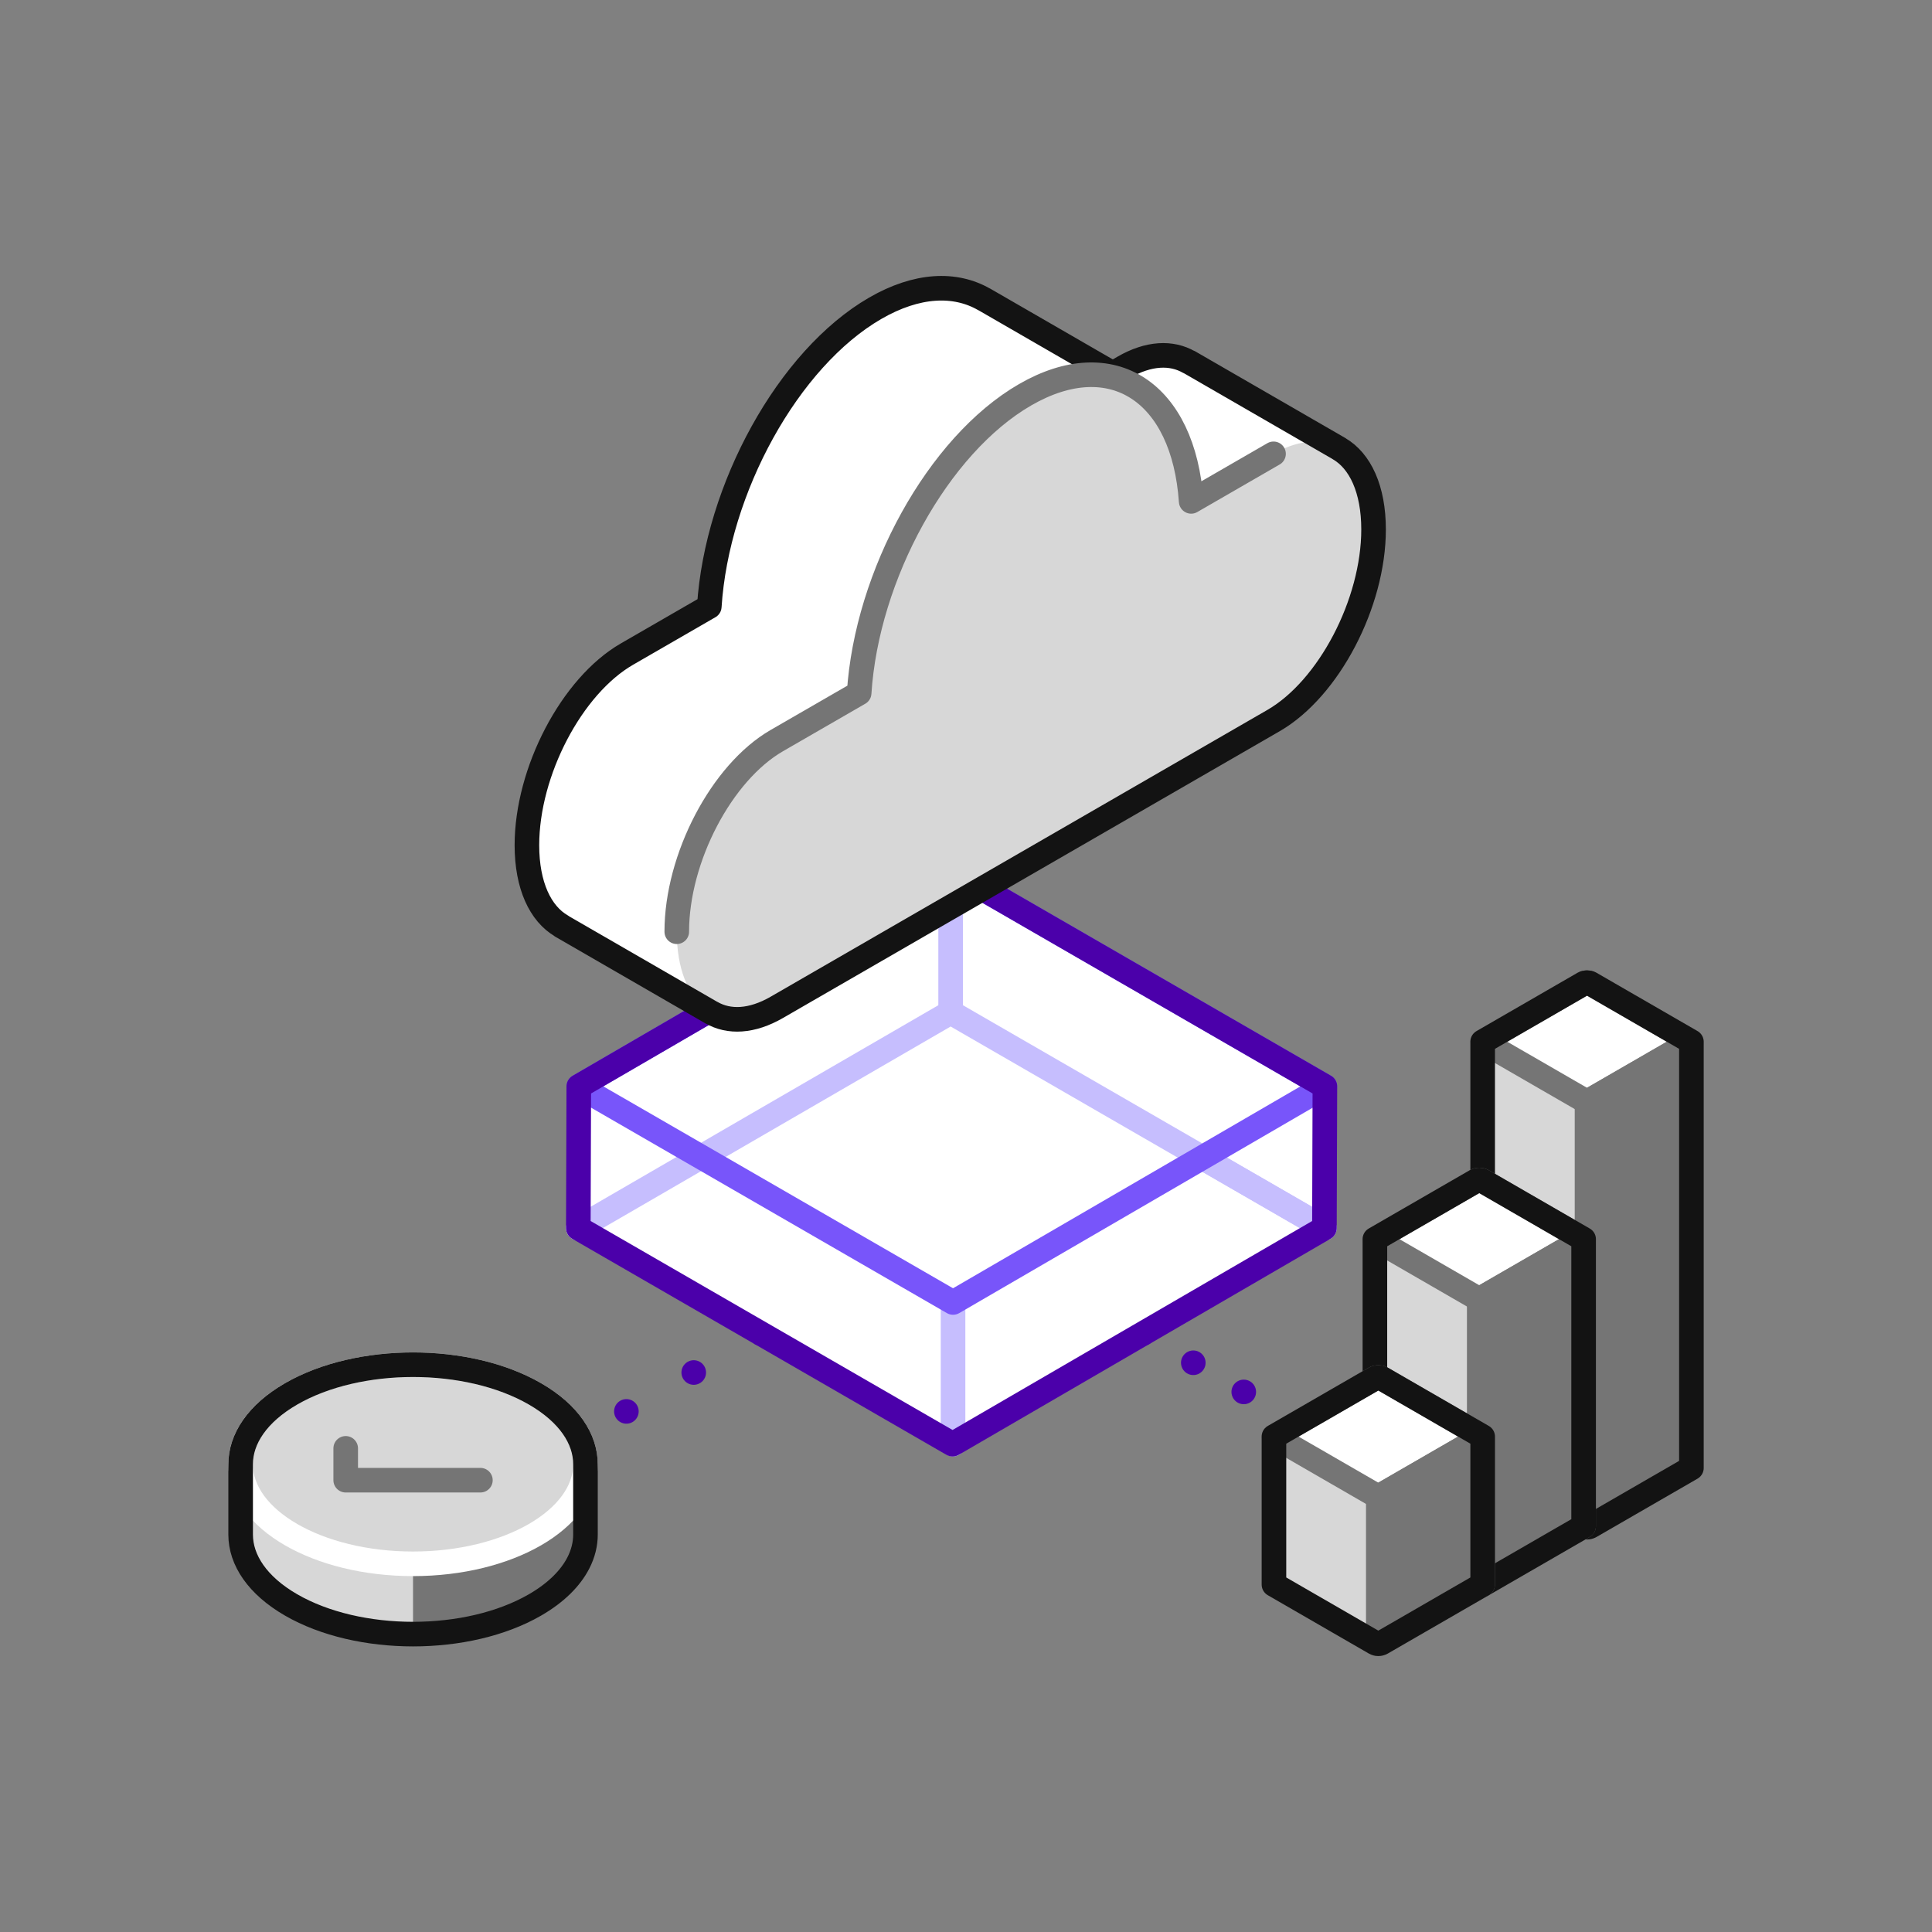 <?xml version="1.0" encoding="UTF-8"?><svg id="Icons" xmlns="http://www.w3.org/2000/svg" viewBox="0 0 126.41 126.41"><rect x="0" y="0" width="126.41" height="126.41" fill="#808080" stroke="none"/><defs><style>.cls-1,.cls-2,.cls-3,.cls-4,.cls-5,.cls-6,.cls-7,.cls-8,.cls-9{fill:none;}.cls-2{stroke-dasharray:0 0 0 3.813;}.cls-2,.cls-10,.cls-11,.cls-3,.cls-4,.cls-5,.cls-6,.cls-7,.cls-8,.cls-9{stroke-linecap:round;stroke-linejoin:round;stroke-width:1.609px;}.cls-2,.cls-6,.cls-9{stroke:#4b00aa;}.cls-10,.cls-12{fill:#757575;}.cls-10,.cls-11,.cls-5{stroke:#757575;}.cls-13{fill:#fff;}.cls-14,.cls-11{fill:#d7d7d7;}.cls-3{stroke:#fff;}.cls-4{stroke:#131313;}.cls-7{stroke:#7855fa;}.cls-8{stroke:#c6befe;}.cls-9{stroke-dasharray:0 0 0 5.089;}</style></defs><g><path class="cls-13" d="m110.666,68.16l-6.619-3.822c-.115-.066-.303-.066-.417,0l-6.619,3.822,6.619,3.822c.115.066.303.066.417,0l6.619-3.822Z"/><path class="cls-10" d="m103.838,99.923c.077,0,.154-.02.223-.06l6.605-3.814v-27.889l-6.605,3.813c-.069.04-.146.06-.223.06"/><path class="cls-14" d="m103.838,72.033c-.077,0-.154-.02-.223-.06l-6.605-3.813v27.889l6.605,3.814c.069.04.146.06.223.06"/><path class="cls-5" d="m110.666,68.16l-6.619-3.822c-.115-.066-.303-.066-.417,0l-6.619,3.822,6.619,3.822c.115.066.303.066.417,0l6.619-3.822Z"/><line class="cls-10" x1="103.838" y1="72.033" x2="103.838" y2="99.923"/><path class="cls-4" d="m104.046,64.339c-.115-.066-.303-.066-.417,0l-6.619,3.822v27.889l6.605,3.814c.138.08.308.08.447,0l6.605-3.814v-27.889l-6.619-3.822Z"/></g><g><path class="cls-13" d="m103.614,81.078l-6.619-3.822c-.115-.066-.303-.066-.417,0l-6.619,3.822,6.619,3.822c.115.066.303.066.417,0l6.619-3.822Z"/><path class="cls-10" d="m96.786,103.737c.077,0,.154-.02.223-.06l6.605-3.814v-18.785l-6.605,3.813c-.069.04-.146.06-.223.06"/><path class="cls-14" d="m96.786,84.951c-.077,0-.154-.02-.223-.06l-6.605-3.813v18.785l6.605,3.814c.069.04.146.06.223.06"/><path class="cls-5" d="m103.614,81.078l-6.619-3.822c-.115-.066-.303-.066-.417,0l-6.619,3.822,6.619,3.822c.115.066.303.066.417,0l6.619-3.822Z"/><line class="cls-10" x1="96.786" y1="84.951" x2="96.786" y2="103.737"/><path class="cls-4" d="m96.995,77.257c-.115-.066-.303-.066-.417,0l-6.619,3.822v18.785l6.605,3.814c.138.08.308.08.447,0l6.605-3.814v-18.785l-6.619-3.822Z"/></g><g><line class="cls-6" x1="49.798" y1="87.258" x2="49.798" y2="87.258"/><line class="cls-9" x1="45.391" y1="89.803" x2="43.187" y2="91.075"/><line class="cls-6" x1="40.984" y1="92.347" x2="40.984" y2="92.347"/></g><g><line class="cls-6" x1="74.774" y1="87.258" x2="74.774" y2="87.258"/><line class="cls-2" x1="78.077" y1="89.165" x2="79.728" y2="90.119"/><line class="cls-6" x1="81.379" y1="91.072" x2="81.379" y2="91.072"/></g><g><polygon class="cls-13" points="62.199 56.943 37.87 71.082 37.839 80.354 62.327 94.492 86.656 80.354 86.687 71.082 62.199 56.943"/><line class="cls-8" x1="62.358" y1="85.22" x2="62.358" y2="94.492"/><polygon class="cls-13" points="86.687 71.082 62.358 85.22 37.87 71.082 62.199 56.943 86.687 71.082"/><line class="cls-3" x1="45.868" y1="75.7" x2="37.839" y2="80.354"/><line class="cls-8" x1="86.656" y1="80.354" x2="78.668" y2="75.742"/><line class="cls-8" x1="62.199" y1="66.235" x2="62.199" y2="56.943"/><polyline class="cls-8" points="86.656 80.354 62.199 66.235 37.839 80.354"/><polygon class="cls-7" points="86.687 71.082 62.358 85.22 37.87 71.082 62.199 56.943 86.687 71.082"/><polygon class="cls-6" points="62.199 56.943 37.87 71.082 37.839 80.354 62.327 94.492 86.656 80.354 86.687 71.082 62.199 56.943"/></g><g><path class="cls-13" d="m87.608,29.351l.002-.002-9.806-5.662-.005.007c-1.148-.662-2.64-.606-4.277.339l-.712.411-8.405-4.852-.002.003c-1.912-1.104-4.404-1.003-7.132.572-5.696,3.289-10.37,11.811-10.862,19.52l-5.389,3.111c-3.614,2.087-6.544,7.685-6.544,12.504h0c0,2.636.881,4.486,2.267,5.285l-.005.007,9.806,5.662.002-.002c1.148.662,2.643.602,4.28-.343l32.502-18.765c3.614-2.087,6.544-7.685,6.544-12.504h0c0-2.636-.878-4.49-2.264-5.29Z"/><path class="cls-14" d="m83.327,29.694l-5.389,3.111c-.491-7.141-5.165-10.266-10.862-6.978-5.696,3.289-10.37,11.811-10.862,19.52l-5.389,3.111c-3.614,2.087-6.544,7.685-6.544,12.504s2.93,7.034,6.544,4.947l32.502-18.765c3.614-2.087,6.544-7.685,6.544-12.504h0c0-4.819-2.93-7.034-6.544-4.947Z"/><path class="cls-4" d="m87.608,29.351l.002-.002-9.806-5.662-.005.007c-1.148-.662-2.64-.606-4.277.339l-.712.411-8.405-4.852-.002.003c-1.912-1.104-4.404-1.003-7.132.572-5.696,3.289-10.37,11.811-10.862,19.52l-5.389,3.111c-3.614,2.087-6.544,7.685-6.544,12.504h0c0,2.636.881,4.486,2.267,5.285l-.005.007,9.806,5.662.002-.002c1.148.662,2.643.602,4.28-.343l32.502-18.765c3.614-2.087,6.544-7.685,6.544-12.504h0c0-2.636-.878-4.49-2.264-5.29Z"/><path class="cls-11" d="m83.327,29.694l-5.389,3.111c-.491-7.141-5.165-10.266-10.862-6.978-5.696,3.289-10.37,11.811-10.862,19.52l-5.389,3.111c-3.614,2.087-6.544,7.685-6.544,12.504"/></g><g><path class="cls-13" d="m97.01,93.996l-6.619-3.822c-.115-.066-.303-.066-.417,0l-6.619,3.822,6.619,3.822c.115.066.303.066.417,0l6.619-3.822Z"/><path class="cls-10" d="m90.181,107.55c.077,0,.154-.02.223-.06l6.605-3.814v-9.681l-6.605,3.813c-.069.04-.146.06-.223.06"/><path class="cls-14" d="m90.181,97.869c-.077,0-.154-.02-.223-.06l-6.605-3.813v9.681l6.605,3.814c.069.04.146.06.223.06"/><path class="cls-5" d="m97.01,93.996l-6.619-3.822c-.115-.066-.303-.066-.417,0l-6.619,3.822,6.619,3.822c.115.066.303.066.417,0l6.619-3.822Z"/><line class="cls-10" x1="90.181" y1="97.869" x2="90.181" y2="107.55"/><path class="cls-4" d="m90.39,90.174c-.115-.066-.303-.066-.417,0l-6.619,3.822v9.681l6.605,3.814c.138.08.308.08.447,0l6.605-3.814v-9.681l-6.619-3.822Z"/></g><g><path class="cls-14" d="m35.155,95.807c-.051-.031-.1-.063-.153-.093-4.406-2.544-11.548-2.544-15.954,0-.053.03-.102.062-.153.093h-3.151v4.6c0,1.667,1.101,3.334,3.304,4.606,4.406,2.544,11.548,2.544,15.954,0,2.203-1.272,3.304-2.939,3.304-4.606v-4.6h-3.151Z"/><path class="cls-12" d="m35.002,105.012c2.203-1.272,3.304-2.939,3.304-4.606v-4.6h-3.151c-.051-.031-.1-.063-.153-.093-2.203-1.272-5.09-1.908-7.977-1.908v13.114c2.887,0,5.774-.636,7.977-1.908Z"/><ellipse class="cls-14" cx="27.025" cy="95.807" rx="11.281" ry="6.513"/><ellipse class="cls-3" cx="27.025" cy="95.807" rx="11.281" ry="6.513"/><ellipse class="cls-1" cx="27.025" cy="99.987" rx="11.535" ry="6.957"/><path class="cls-4" d="m38.307,100.406v-4.6h0c0-1.667-1.101-3.334-3.304-4.605-4.406-2.544-11.548-2.544-15.954,0-2.203,1.272-3.304,2.939-3.304,4.605h0v4.6c0,1.667,1.101,3.334,3.304,4.605,2.203,1.272,5.09,1.908,7.977,1.908.361,0,.722-.01,1.081-.03.719-.04,1.433-.119,2.131-.238.349-.06.694-.129,1.033-.209,1.358-.318,2.63-.795,3.732-1.431,1.377-.795,2.323-1.744,2.839-2.751.31-.604.465-1.23.465-1.855Z"/><polyline class="cls-5" points="31.432 96.848 22.619 96.848 22.619 94.765"/></g><rect class="cls-1" x="14.94" y="14.94" width="96.531" height="96.531"/><rect class="cls-1" x="14.94" y="14.94" width="96.531" height="96.531"/></svg>